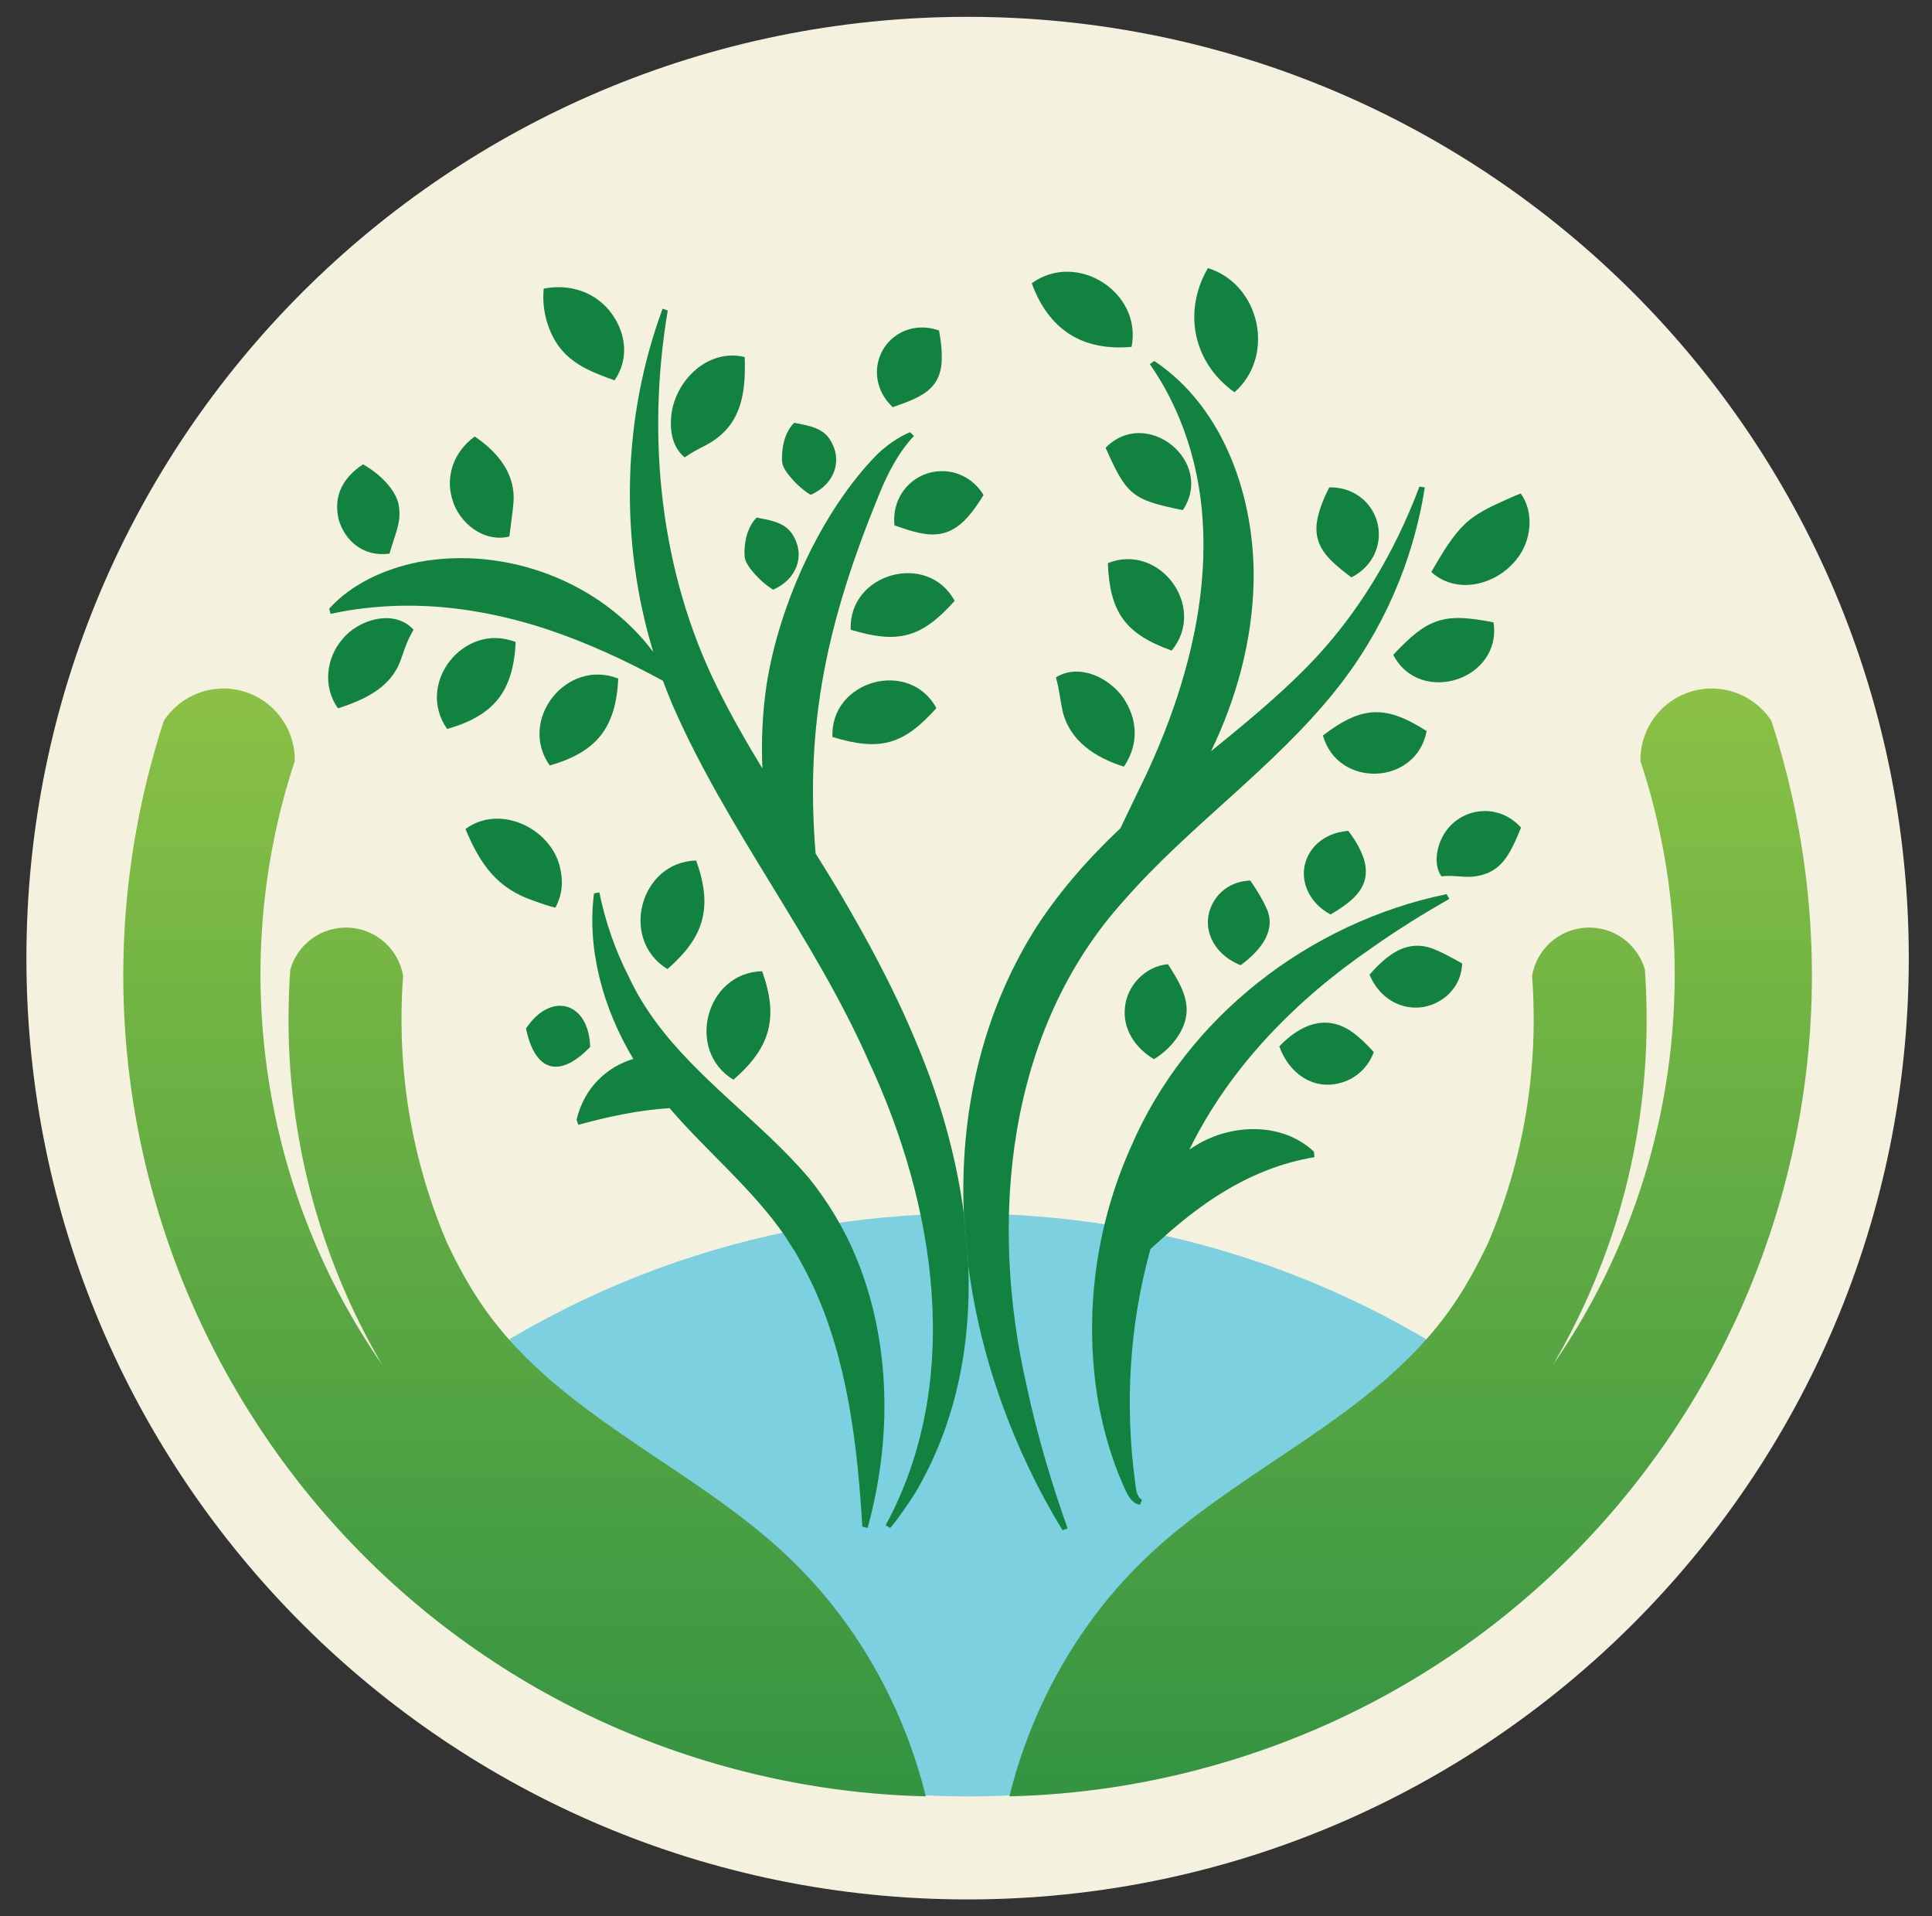 <?xml version="1.0" encoding="UTF-8"?>
<svg xmlns="http://www.w3.org/2000/svg" width="121" height="120" viewBox="0 0 121 120" fill="none">
  <rect x="0" y="0" width="121" height="120" fill="#333333" stroke="none"/>
  <path d="M60.6 118.946C93.155 118.946 119.546 92.555 119.546 60C119.546 27.445 93.155 1.054 60.6 1.054C28.045 1.054 1.654 27.445 1.654 60C1.654 92.555 28.045 118.946 60.6 118.946Z" fill="#F4F2DE"></path>
  <path d="M101.204 93.286C97.851 97.376 93.818 101.023 89.142 104.053C66.472 118.74 36.708 113.714 20.001 93.279C22.94 90.228 26.272 87.463 29.979 85.061C53.017 70.135 82.883 74.184 101.204 93.286Z" fill="#7CD0E0"></path>
  <path d="M57.981 112.491C53.634 112.389 49.229 111.729 44.855 110.462C17.844 102.638 2.173 74.596 9.538 47.561C9.611 47.293 9.684 47.026 9.762 46.756C9.921 46.212 10.088 45.67 10.261 45.136C11.304 43.537 13.307 42.733 15.238 43.292C17.22 43.868 18.502 45.698 18.458 47.672C18.209 48.422 17.98 49.181 17.774 49.949C16.281 55.499 15.887 61.447 16.804 67.495C17.818 74.17 20.321 80.252 23.925 85.449C19.96 78.683 17.805 70.756 18.097 62.355C18.099 62.196 18.107 62.036 18.113 61.879C18.13 61.487 18.155 61.098 18.182 60.71C18.637 59.132 20.122 58.012 21.833 58.091C23.572 58.168 24.972 59.461 25.248 61.113C25.219 61.473 25.199 61.836 25.182 62.197C25.175 62.362 25.169 62.527 25.164 62.688C25.1 64.671 25.202 66.621 25.452 68.531C25.879 71.778 26.748 74.898 27.994 77.822C28.714 79.341 29.521 80.817 30.507 82.176C35.192 88.661 43.201 91.794 49.077 97.225C49.271 97.404 49.462 97.588 49.651 97.775C51.446 99.522 53.009 101.504 54.308 103.642C54.84 104.52 55.33 105.426 55.777 106.352C56.722 108.317 57.463 110.379 57.982 112.493L57.981 112.491Z" fill="url(#paint0_linear_1319_6418)"></path>
  <path d="M63.219 112.491C67.566 112.389 71.971 111.729 76.344 110.462C103.357 102.638 119.027 74.596 111.662 47.561C111.589 47.293 111.516 47.026 111.438 46.756C111.279 46.212 111.112 45.67 110.939 45.136C109.896 43.537 107.893 42.733 105.962 43.292C103.98 43.868 102.698 45.698 102.742 47.672C102.991 48.422 103.22 49.181 103.426 49.949C104.919 55.499 105.313 61.447 104.396 67.495C103.382 74.17 100.879 80.252 97.274 85.449C101.24 78.683 103.394 70.756 103.103 62.355C103.101 62.196 103.093 62.036 103.087 61.879C103.07 61.487 103.044 61.098 103.018 60.71C102.563 59.132 101.078 58.012 99.367 58.091C97.628 58.168 96.228 59.461 95.952 61.113C95.981 61.473 96.001 61.836 96.018 62.197C96.024 62.362 96.031 62.527 96.035 62.688C96.1 64.671 95.998 66.621 95.748 68.531C95.321 71.778 94.452 74.898 93.206 77.822C92.486 79.341 91.679 80.817 90.693 82.176C86.008 88.661 77.999 91.794 72.123 97.225C71.929 97.404 71.738 97.588 71.549 97.775C69.754 99.522 68.191 101.504 66.892 103.642C66.36 104.52 65.87 105.426 65.423 106.352C64.478 108.317 63.737 110.379 63.218 112.493L63.219 112.491Z" fill="url(#paint1_linear_1319_6418)"></path>
  <path d="M89.233 30.524C88.519 35.157 86.572 39.604 83.628 43.258C79.727 48.124 74.507 51.689 70.424 56.357C63.026 64.504 61.919 76.431 64.303 86.801C64.944 89.823 65.829 92.793 66.86 95.711L66.543 95.828C63.502 90.836 61.398 85.094 60.643 79.242C60.604 78.16 60.51 77.078 60.364 76C60.108 69.823 61.424 63.654 64.796 58.231C66.268 55.911 68.163 53.757 70.171 51.866C70.527 51.11 70.895 50.362 71.253 49.611C75.03 42.038 77.27 32.716 73.222 24.813C72.869 24.116 72.457 23.45 72.014 22.803L72.29 22.604C76.725 25.561 78.607 31.268 78.514 36.422C78.434 40.114 77.449 43.73 75.847 47.042C77.907 45.369 79.953 43.691 81.818 41.802C84.968 38.613 87.321 34.677 88.9 30.469L89.234 30.524H89.233Z" fill="#128241"></path>
  <path d="M57.278 93.557C56.912 94.126 56.212 95.154 55.762 95.682L55.467 95.518C60.377 86.467 58.592 75.407 54.394 66.431C50.973 58.688 45.569 52.01 42.164 44.248C41.934 43.716 41.721 43.178 41.52 42.633C39.173 41.354 36.738 40.229 34.203 39.387C30.739 38.253 27.053 37.682 23.412 38.029C22.502 38.107 21.597 38.242 20.703 38.443L20.617 38.114C22.058 36.529 24.12 35.623 26.181 35.202C31.641 34.166 37.59 36.393 40.914 40.829C38.789 33.849 38.965 26.18 41.5 19.329L41.82 19.446C40.481 27.407 41.343 35.834 44.931 43.067C45.785 44.8 46.744 46.473 47.749 48.124C47.669 46.386 47.753 44.636 48.008 42.899C48.78 37.887 51.439 31.989 54.971 28.42C55.567 27.863 56.25 27.377 56.998 27.064L57.24 27.302C56.257 28.341 55.601 29.639 55.056 30.968C51.789 38.946 50.411 45.301 51.082 53.447C51.569 54.227 52.053 55.009 52.528 55.8C54.298 58.796 55.965 61.878 57.314 65.114C58.777 68.526 59.867 72.238 60.365 76.002C60.411 77.084 60.503 78.164 60.644 79.244C60.833 84.232 59.882 89.191 57.279 93.559L57.278 93.557Z" fill="#128241"></path>
  <path d="M54.334 95.683L54.005 95.598C53.701 90.484 53.082 85.209 50.934 80.552C50.592 79.828 50.2 79.091 49.8 78.392C49.632 78.146 49.307 77.639 49.151 77.383C47.108 74.43 44.287 72.136 41.933 69.394C39.999 69.513 38.093 69.927 36.224 70.438L36.11 70.12C36.589 68.101 38.018 66.803 39.664 66.312C37.767 63.154 36.751 59.45 37.203 55.944L37.538 55.884C37.91 57.729 38.538 59.518 39.39 61.189C40.352 63.243 41.712 64.944 43.233 66.514C44.008 67.316 44.822 68.081 45.648 68.842C47.374 70.428 49.148 71.99 50.685 73.796C51.891 75.302 52.893 76.976 53.626 78.758C55.824 84.1 55.862 90.164 54.336 95.684L54.334 95.683Z" fill="#128241"></path>
  <path d="M74.514 71.94C74.504 71.957 74.498 71.975 74.488 71.991C74.621 71.899 74.757 71.812 74.897 71.73C77.108 70.362 80.31 70.246 82.291 72.122L82.326 72.461C81.316 72.636 80.328 72.899 79.381 73.272C76.993 74.19 74.878 75.693 72.974 77.388C72.662 77.657 72.359 77.938 72.054 78.216C70.738 82.934 70.437 87.941 71.089 92.789C71.144 93.193 71.159 93.726 71.524 93.924L71.391 94.234C70.767 94.118 70.534 93.411 70.304 92.908C69.592 91.286 69.106 89.547 68.784 87.803C67.864 82.436 68.598 76.794 70.828 71.826C74.314 63.696 81.99 57.77 90.602 55.991L90.767 56.289C89.103 57.243 87.471 58.255 85.91 59.361C81.195 62.589 77.055 66.782 74.516 71.939L74.514 71.94Z" fill="#128241"></path>
  <path d="M60.643 79.242C60.503 78.162 60.411 77.082 60.364 76C60.51 77.078 60.604 78.16 60.643 79.242Z" fill="#128241"></path>
  <path d="M60.643 79.242C60.503 78.162 60.411 77.082 60.364 76C60.51 77.078 60.604 78.16 60.643 79.242Z" fill="#128241"></path>
  <path d="M41.802 60.684C38.79 58.855 40.07 53.975 43.601 53.887C44.643 56.801 44.134 58.662 41.802 60.684Z" fill="#128241"></path>
  <path d="M45.933 67.616C42.921 65.787 44.201 60.907 47.732 60.818C48.774 63.732 48.266 65.593 45.933 67.616Z" fill="#128241"></path>
  <path d="M29.15 51.916C31.264 50.344 34.441 51.822 35.06 54.262C35.278 55.145 35.244 55.991 34.78 56.84C34.317 56.724 33.93 56.59 33.526 56.442C31.144 55.67 30.089 54.149 29.151 51.914L29.15 51.916Z" fill="#128241"></path>
  <path d="M25.9 39.436C25.476 40.153 25.334 40.672 25.098 41.324C24.493 43.042 22.873 43.808 21.172 44.356C20.194 43.012 20.427 41.18 21.468 40C22.429 38.817 24.686 38.09 25.901 39.434L25.9 39.436Z" fill="#128241"></path>
  <path d="M24.393 34.669C22.771 34.901 21.578 33.861 21.203 32.502C20.894 31.097 21.405 29.968 22.737 29.076C23.557 29.551 23.997 29.994 24.343 30.4C24.677 30.808 24.864 31.179 24.959 31.551C25.17 32.687 24.788 33.288 24.394 34.669H24.393Z" fill="#128241"></path>
  <path d="M31.897 33.601C30.265 33.992 28.724 32.72 28.319 31.248C27.881 29.769 28.459 28.252 29.732 27.336C31.207 28.328 32.324 29.727 32.154 31.516C32.123 32.01 31.961 33.069 31.898 33.601H31.897Z" fill="#128241"></path>
  <path d="M34.056 18.077C35.607 17.767 37.133 18.234 38.134 19.412C39.129 20.617 39.507 22.337 38.486 23.817C37.267 23.384 35.999 22.901 35.177 21.913C34.337 20.93 33.912 19.419 34.054 18.076L34.056 18.077Z" fill="#128241"></path>
  <path d="M46.641 22.358C46.733 24.923 46.32 26.887 43.953 28.008C43.643 28.17 43.318 28.35 42.88 28.642C42.137 28.034 41.963 27.044 42.027 26.191C42.166 23.962 44.264 21.779 46.641 22.358Z" fill="#128241"></path>
  <path d="M50.766 30.991C50.088 30.554 49.745 30.157 49.473 29.841C49.213 29.522 49.073 29.289 49.016 29.089C48.921 28.731 48.993 27.879 49.189 27.366C49.304 27.05 49.49 26.72 49.74 26.476L50.028 26.532C50.751 26.679 51.489 26.829 51.933 27.458C52.83 28.762 52.294 30.332 50.766 30.991Z" fill="#128241"></path>
  <path d="M48.417 36.927C47.739 36.49 47.397 36.092 47.124 35.777C46.864 35.458 46.724 35.224 46.667 35.024C46.572 34.667 46.644 33.814 46.84 33.301C46.956 32.986 47.141 32.656 47.391 32.411L47.679 32.468C48.402 32.614 49.14 32.764 49.584 33.393C50.481 34.698 49.946 36.268 48.417 36.927Z" fill="#128241"></path>
  <path d="M55.916 25.499C54.298 24.007 54.737 21.542 56.641 20.723C57.228 20.494 57.92 20.391 58.81 20.693C58.979 21.614 59 22.19 58.974 22.688C58.841 24.452 57.602 24.903 55.916 25.499Z" fill="#128241"></path>
  <path d="M53.281 39.435C53.127 35.895 58.101 34.502 59.79 37.628C57.714 39.947 56.251 40.336 53.281 39.435Z" fill="#128241"></path>
  <path d="M52.137 46.152C51.982 42.612 56.957 41.219 58.645 44.344C56.57 46.663 55.107 47.052 52.137 46.152Z" fill="#128241"></path>
  <path d="M56.02 32.898C55.789 30.647 57.808 29.04 59.85 29.624C60.47 29.823 61.091 30.189 61.6 30.994C61.11 31.807 60.731 32.262 60.367 32.631C59.049 33.891 57.776 33.518 56.021 32.899L56.02 32.898Z" fill="#128241"></path>
  <path d="M66.129 42.418C67.593 41.518 69.453 42.432 70.343 43.689C71.223 44.992 71.37 46.542 70.391 48.01C68.583 47.443 66.971 46.38 66.543 44.498C66.388 43.79 66.359 43.236 66.13 42.417L66.129 42.418Z" fill="#128241"></path>
  <path d="M69.382 35.264C72.64 33.964 75.624 38.036 73.378 40.741C70.466 39.691 69.507 38.35 69.382 35.264Z" fill="#128241"></path>
  <path d="M69.244 28.041C71.801 25.43 76.108 28.894 74.08 31.946C70.895 31.299 70.557 31.004 69.244 28.041Z" fill="#128241"></path>
  <path d="M64.617 17.74C67.433 15.691 71.548 18.296 70.87 21.721C67.78 21.997 65.684 20.644 64.617 17.74Z" fill="#128241"></path>
  <path d="M75.65 16.788C78.93 17.808 79.903 22.294 77.314 24.564C74.731 22.727 74.061 19.523 75.65 16.788Z" fill="#128241"></path>
  <path d="M84.631 36.156C83.171 35.038 82.158 34.19 82.523 32.42C82.641 31.921 82.824 31.364 83.251 30.521C84.199 30.511 84.837 30.83 85.335 31.238C86.921 32.624 86.64 35.159 84.632 36.156H84.631Z" fill="#128241"></path>
  <path d="M89.638 35.821C90.285 34.723 90.951 33.524 91.864 32.708C92.436 32.19 93.266 31.764 94.033 31.426C94.423 31.248 94.792 31.077 95.24 30.902C95.785 31.66 95.901 32.62 95.704 33.512C95.163 36.081 91.717 37.693 89.639 35.821H89.638Z" fill="#128241"></path>
  <path d="M87.258 41.004C89.431 38.689 90.42 38.356 93.538 38.973C94.088 42.571 88.922 44.23 87.258 41.004Z" fill="#128241"></path>
  <path d="M82.853 46.059C85.285 44.2 86.774 44.124 89.351 45.783C88.702 49.191 83.794 49.388 82.853 46.059Z" fill="#128241"></path>
  <path d="M90.281 54.883C89.803 54.223 89.958 53.239 90.253 52.578C91.135 50.622 93.731 50.117 95.263 51.829C94.548 53.544 94.021 54.724 92.214 54.9C91.598 54.947 90.925 54.786 90.281 54.883Z" fill="#128241"></path>
  <path d="M83.334 57.267C81.527 56.302 81.076 54.163 82.509 52.813C82.951 52.43 83.522 52.109 84.445 52.03C84.999 52.77 85.246 53.289 85.409 53.76C85.928 55.456 84.859 56.361 83.334 57.267Z" fill="#128241"></path>
  <path d="M77.702 60.443C75.73 59.669 74.971 57.566 76.35 55.997C76.787 55.547 77.381 55.182 78.309 55.141C78.829 55.907 79.094 56.389 79.29 56.81C79.983 58.214 79.005 59.483 77.702 60.443Z" fill="#128241"></path>
  <path d="M85.774 61.034C86.957 59.689 88.174 58.803 89.788 59.429C90.246 59.612 90.747 59.869 91.572 60.331C91.537 61.283 91.111 61.914 90.614 62.365C88.963 63.749 86.626 63.105 85.773 61.035L85.774 61.034Z" fill="#128241"></path>
  <path d="M80.122 65.527C81.43 64.158 82.969 63.545 84.519 64.514C84.956 64.804 85.402 65.182 86.04 65.883C85.701 66.773 85.154 67.249 84.598 67.563C82.734 68.508 80.854 67.537 80.122 65.525V65.527Z" fill="#128241"></path>
  <path d="M72.27 66.328C71.084 65.615 70.308 64.438 70.454 63.088C70.581 61.741 71.701 60.511 73.149 60.379C73.749 61.327 74.433 62.388 74.305 63.509C74.184 64.639 73.272 65.723 72.271 66.328H72.27Z" fill="#128241"></path>
  <path d="M32.298 40.207C32.145 43.282 30.968 44.797 28.006 45.651C25.993 42.798 29.059 38.929 32.298 40.207Z" fill="#128241"></path>
  <path d="M38.722 42.492C38.57 45.568 37.392 47.082 34.43 47.937C32.418 45.083 35.483 41.214 38.722 42.492Z" fill="#128241"></path>
  <path d="M36.964 65.559C35.049 67.553 33.507 67.126 32.943 64.408C34.508 62.052 36.876 62.742 36.964 65.559Z" fill="#128241"></path>
  <defs>
    <linearGradient id="paint0_linear_1319_6418" x1="32.851" y1="139.176" x2="32.851" y2="42.833" gradientUnits="userSpaceOnUse">
      <stop stop-color="#128241"></stop>
      <stop offset="1" stop-color="#8BC145"></stop>
    </linearGradient>
    <linearGradient id="paint1_linear_1319_6418" x1="88.349" y1="139.176" x2="88.349" y2="42.833" gradientUnits="userSpaceOnUse">
      <stop stop-color="#128241"></stop>
      <stop offset="1" stop-color="#8BC145"></stop>
    </linearGradient>
  </defs>
</svg>
